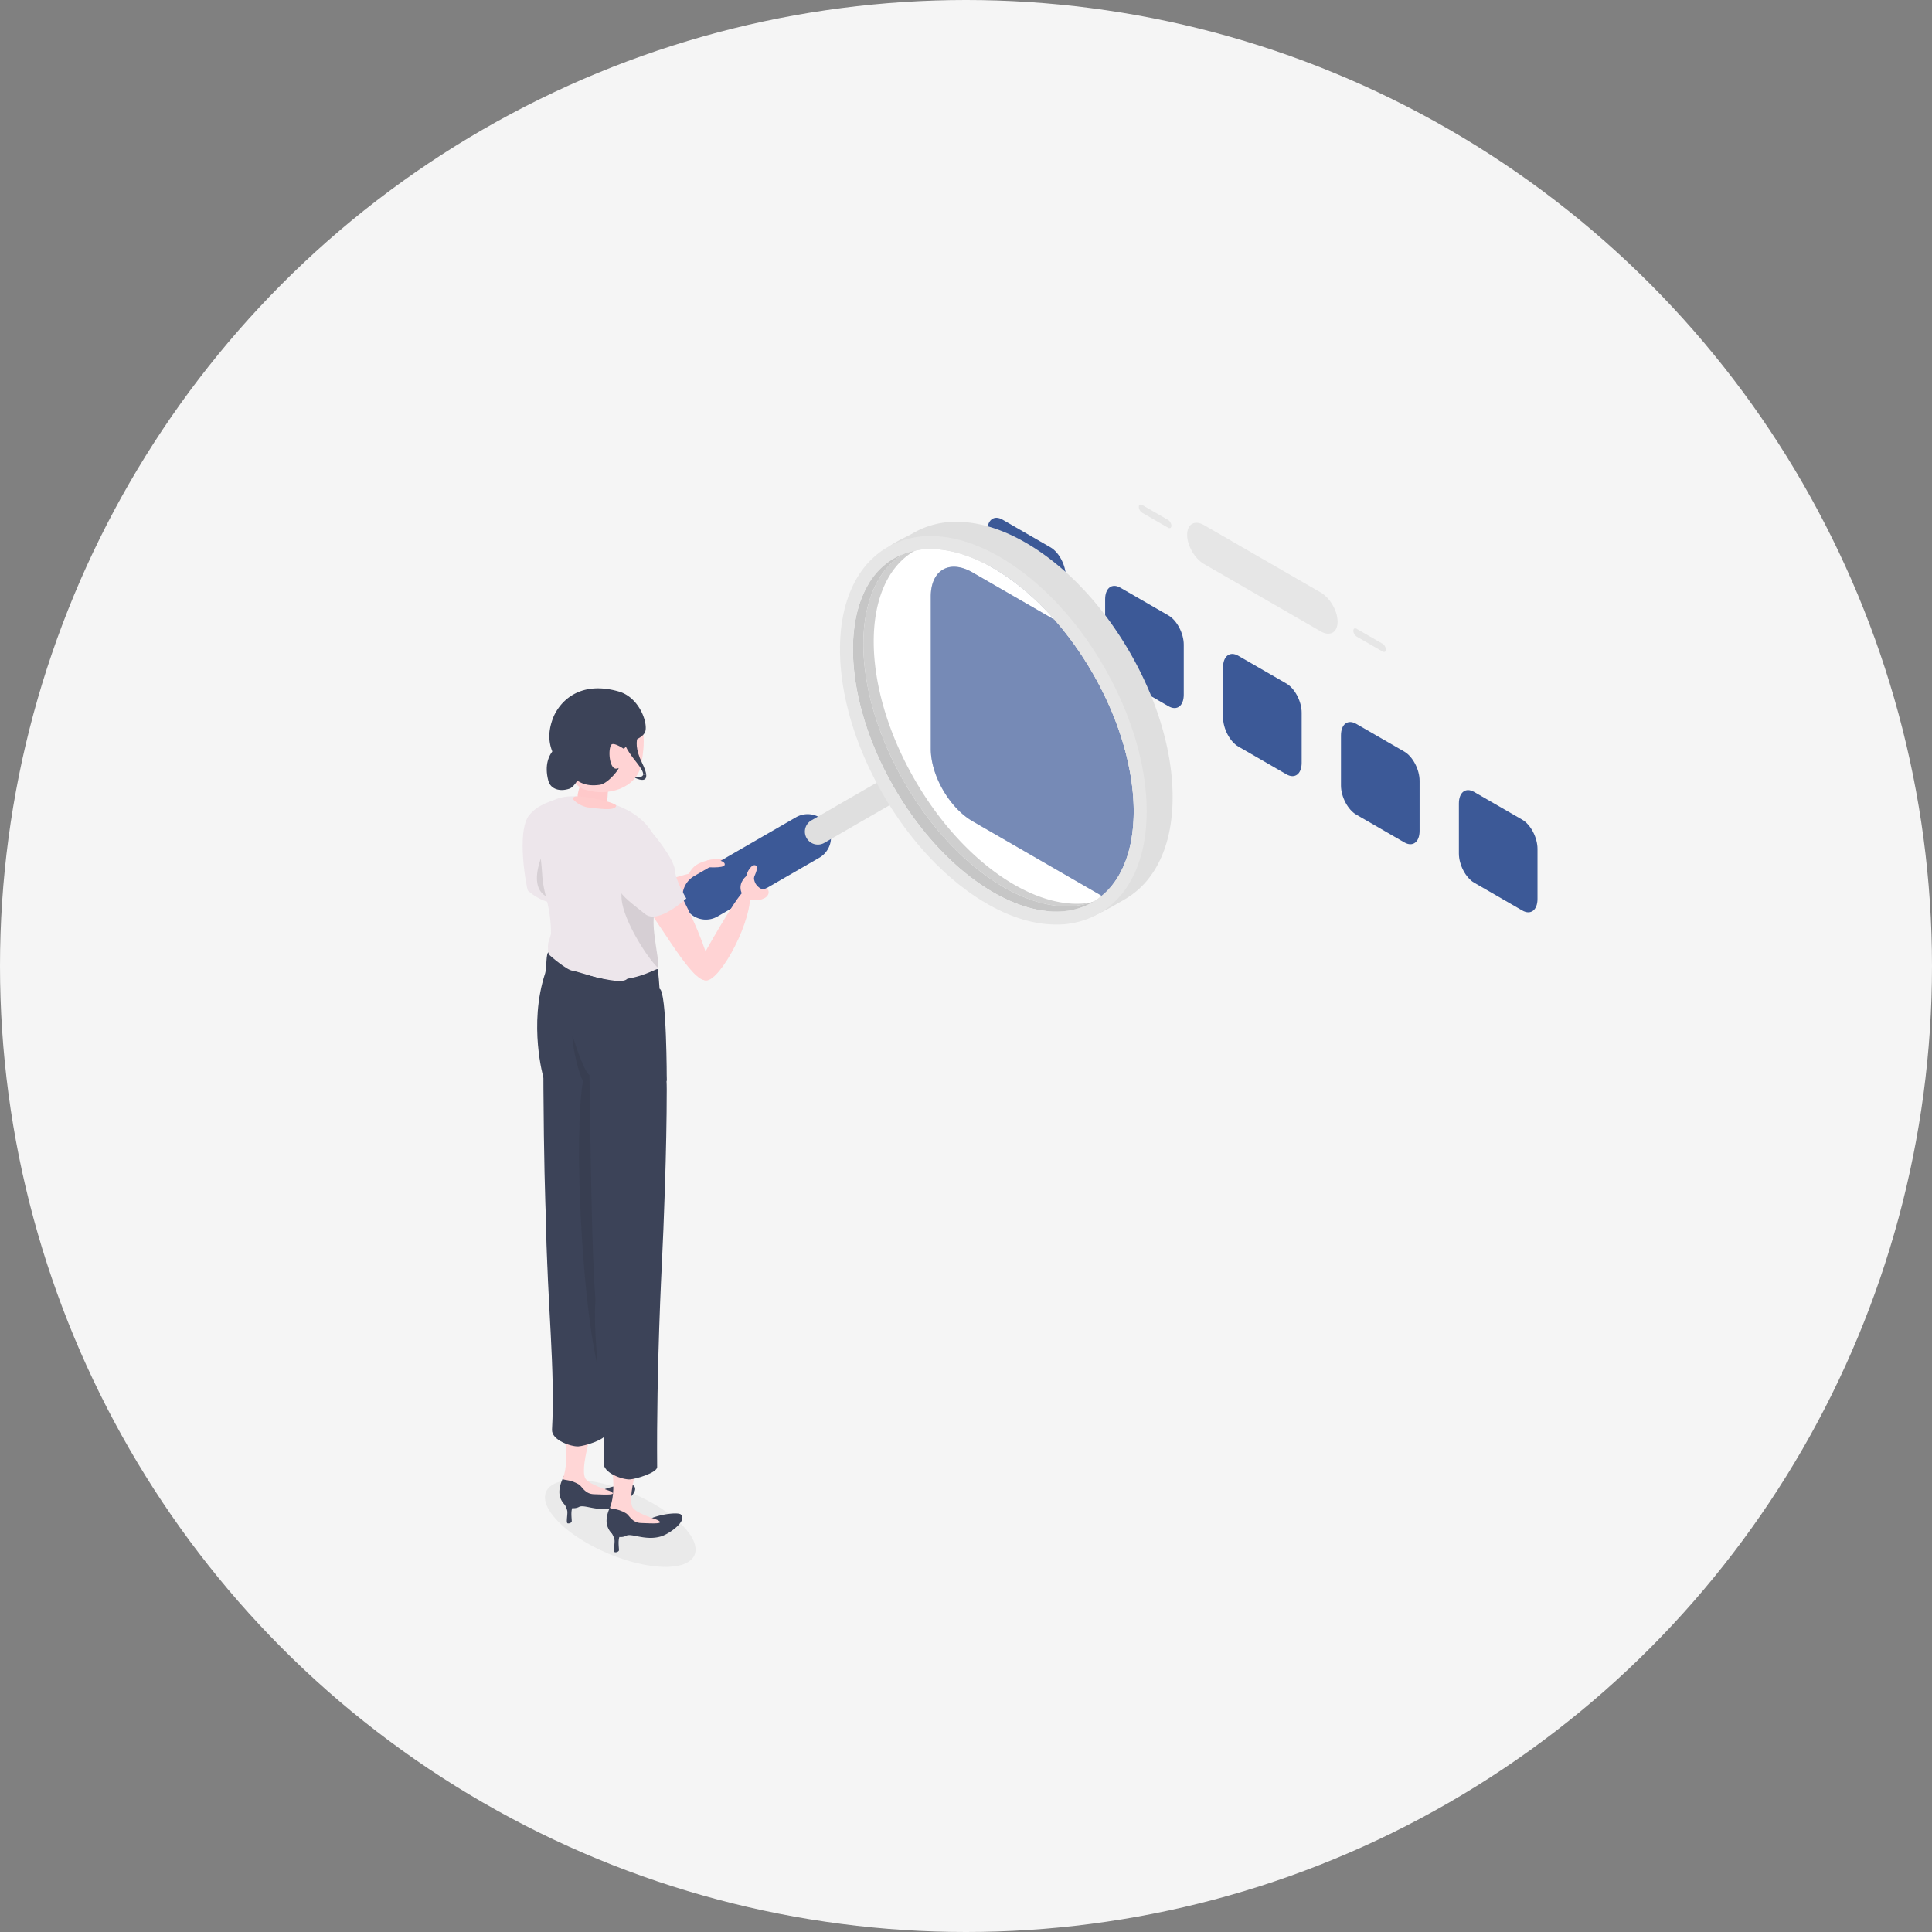 <svg xmlns="http://www.w3.org/2000/svg" width="1146" height="1146" viewBox="0 0 1146 1146">
  <rect x="0" y="0" width="1146" height="1146" fill="#808080" stroke="none"/>
  <g id="グループ_1123" data-name="グループ 1123" transform="translate(-4884 -4616)">
    <circle id="楕円形_22" data-name="楕円形 22" cx="573" cy="573" r="573" transform="translate(4884 4616)" fill="#f5f5f5"/>
    <g id="_レイヤー_2-2" transform="translate(5194 4916.795)">
      <g id="グループ_680" data-name="グループ 680" transform="translate(0 -6.655)">
        <g id="グループ_661" data-name="グループ 661" transform="translate(12.643 186.358)">
          <path id="パス_4997" data-name="パス 4997" d="M17.186,243.451c-3.868,9.132,8.074,72.2,16.815,71.393s4.493-32.356,4.583-59.307C38.676,227.9,21.054,234.319,17.186,243.451Z" transform="translate(-16.437 -235.62)" fill="#ffd3d4"/>
          <path id="パス_4998" data-name="パス 4998" d="M52.951,318c7.19,8.184,71.407-28.856,69.031-34.4-2.128-4.962-53.094,13.477-64.619,21.794S52.951,318,52.951,318Z" transform="translate(-24.363 -246.503)" fill="#ffd3d4"/>
          <path id="パス_4999" data-name="パス 4999" d="M133.433,276.307c-3.2,1.69-7.258,6.226-5.694,11.819,1.624,5.808,11.195,4.487,13.1,3.743,12.933-5.059,12.32-10.232,11.429-15.072s-12.166-4.007-18.832-.491Z" transform="translate(-42.045 -244.344)" fill="#ffd3d4"/>
        </g>
        <g id="グループ_664" data-name="グループ 664" transform="translate(275.588 5.119)">
          <g id="グループ_662" data-name="グループ 662" transform="translate(0 7.872)">
            <path id="パス_5000" data-name="パス 5000" d="M395.86,81.634,367.329,65.162c-5-2.885-9.049-10.627-9.049-17.291V18.161c0-6.664,4.052-9.727,9.049-6.841L395.86,27.792c5,2.885,9.049,10.627,9.049,17.291v29.71C404.909,81.457,400.858,84.52,395.86,81.634Z" transform="translate(-358.279 -10.233)" fill="#3c5997"/>
            <path id="パス_5001" data-name="パス 5001" d="M486.792,134.134l-28.531-16.473c-5-2.885-9.049-10.627-9.049-17.291V70.661c0-6.664,4.052-9.727,9.049-6.841l28.531,16.473c5,2.885,9.049,10.627,9.049,17.291v29.71C495.842,133.957,491.79,137.02,486.792,134.134Z" transform="translate(-379.266 -22.35)" fill="#3c5997"/>
            <path id="パス_5002" data-name="パス 5002" d="M577.725,186.634l-28.531-16.473c-5-2.885-9.049-10.627-9.049-17.291v-29.71c0-6.664,4.052-9.727,9.049-6.841l28.531,16.473c5,2.885,9.049,10.627,9.049,17.291v29.71c0,6.664-4.052,9.727-9.049,6.841Z" transform="translate(-400.254 -34.468)" fill="#3c5997"/>
            <path id="パス_5003" data-name="パス 5003" d="M668.658,239.134l-28.531-16.473c-5-2.885-9.049-10.627-9.049-17.291v-29.71c0-6.664,4.052-9.727,9.049-6.841l28.531,16.473c5,2.885,9.049,10.627,9.049,17.291v29.71c0,6.664-4.052,9.727-9.049,6.841Z" transform="translate(-421.241 -46.585)" fill="#3c5997"/>
            <path id="パス_5004" data-name="パス 5004" d="M759.59,291.634l-28.531-16.473c-5-2.885-9.05-10.627-9.05-17.291v-29.71c0-6.664,4.052-9.727,9.05-6.841l28.531,16.473c5,2.885,9.049,10.627,9.049,17.291v29.71c0,6.664-4.052,9.727-9.049,6.841Z" transform="translate(-442.229 -58.702)" fill="#3c5997"/>
          </g>
          <g id="グループ_663" data-name="グループ 663" transform="translate(89.93 0)">
            <path id="パス_5005" data-name="パス 5005" d="M492.512,13.734,477.191,4.888a4.417,4.417,0,0,1-2-3.461c0-1.274.895-1.791,2-1.154l15.321,8.846a4.417,4.417,0,0,1,2,3.461C494.511,13.854,493.616,14.371,492.512,13.734Z" transform="translate(-475.193 0)" fill="#e6e6e6"/>
            <path id="パス_5006" data-name="パス 5006" d="M657.923,109.234,642.6,100.388a4.417,4.417,0,0,1-2-3.461c0-1.274.894-1.791,2-1.154l15.321,8.846a4.417,4.417,0,0,1,2,3.461C659.922,109.354,659.027,109.871,657.923,109.234Z" transform="translate(-513.37 -22.042)" fill="#e6e6e6"/>
            <path id="パス_5007" data-name="パス 5007" d="M591.7,78.519l-69.279-40c-5.518-3.186-9.992-10.935-9.992-17.307s4.474-8.955,9.992-5.769l69.279,40c5.518,3.186,9.992,10.935,9.992,17.307S597.221,81.705,591.7,78.519Z" transform="translate(-483.787 -3.25)" fill="#e6e6e6"/>
          </g>
        </g>
        <g id="グループ_667" data-name="グループ 667" transform="translate(94.854)">
          <path id="パス_5008" data-name="パス 5008" d="M137.176,301.348a13.847,13.847,0,0,1-6.935-25.839L190.533,240.7a13.846,13.846,0,1,1,13.845,23.982l-60.293,34.808a13.788,13.788,0,0,1-6.91,1.857Z" transform="translate(-123.315 -50.007)" fill="#3c5997"/>
          <path id="パス_5009" data-name="パス 5009" d="M225.362,251.028a7.693,7.693,0,0,1-3.853-14.355l38.154-22.027a7.692,7.692,0,1,1,7.692,13.323L229.2,250a7.657,7.657,0,0,1-3.839,1.032Z" transform="translate(-145.09 -44.183)" fill="#dfdfdf"/>
          <g id="グループ_665" data-name="グループ 665" transform="translate(107.252 28.845)">
            <path id="パス_5010" data-name="パス 5010" d="M398.739,107.865C372.731,62.819,333.8,34.329,302.62,34.332a44.192,44.192,0,0,0-16.355,3c-31.641,19.355-31.356,79.633.869,135.445,30.818,53.378,79.78,83.5,112.5,70.524,31.619-19.369,31.326-79.632-.891-135.432Z" transform="translate(-262.748 -31.65)" fill="#fff"/>
            <path id="パス_5011" data-name="パス 5011" d="M398.739,107.865C372.731,62.819,333.8,34.329,302.62,34.332a44.192,44.192,0,0,0-16.355,3c-31.641,19.355-31.356,79.633.869,135.445,30.818,53.378,79.78,83.5,112.5,70.524,31.619-19.369,31.326-79.632-.891-135.432Z" transform="translate(-262.748 -31.65)" fill="#fff"/>
            <path id="パス_5012" data-name="パス 5012" d="M314.591,30.845v0Z" transform="translate(-274.713 -30.845)" fill="#fff"/>
          </g>
          <path id="パス_5013" data-name="パス 5013" d="M410.742,111.019a197.087,197.087,0,0,0-22.549-31.557l-48.637-28.08c-13.7-7.909-24.8-1.5-24.8,14.32V156c0,15.818,11.105,35.052,24.8,42.961L416.189,243.2C443.141,221,441.328,163.995,410.742,111.019Z" transform="translate(-167.499 -5.958)" fill="#3c5997"/>
          <ellipse id="楕円形_20" data-name="楕円形 20" cx="67.987" cy="117.757" rx="67.987" ry="117.757" transform="translate(72.76 67.99) rotate(-30.001)" fill="none"/>
          <path id="パス_5014" data-name="パス 5014" d="M293.287,171.44c-32.224-55.813-32.51-116.091-.869-135.445.706-.279,1.42-.534,2.14-.773a41.93,41.93,0,0,0-8.294,2.312c-31.641,19.355-31.356,79.633.869,135.445,30.141,52.2,77.633,82.157,110.312,71.311-32.269,5.562-75.861-23.838-104.158-72.849Z" transform="translate(-155.496 -3.01)" fill="#cfcfcf"/>
          <path id="パス_5015" data-name="パス 5015" d="M421.279,90.711c-13.117-22.718-29.763-42.065-48.141-55.95-18.556-14.019-37.449-21.43-54.634-21.43H318.5a50.281,50.281,0,0,0-25.485,6.576c-9.395,5.424-20.66,7.815-25.275,24.737-1.966,7.208-2.624,14.795-2.846,23.113,3.049-15.729,10.336-28.223,21.868-35.277a44.192,44.192,0,0,1,16.355-3c31.183,0,70.11,28.487,96.119,73.533,32.217,55.8,32.51,116.063.891,135.432-13.405,5.317-29.538,3.393-46.033-4.4,11.105,7.8,20.954,12.89,32.872,12.89,9.354,0,3.077,6.923,31.5-9.753,9.356-5.489,16.623-13.77,21.485-24.806,4.479-10.167,6.75-22.2,6.75-35.761,0-27.011-9.027-57.522-25.419-85.913Z" transform="translate(-155.991 2.042)" fill="#dfdfdf"/>
          <g id="グループ_666" data-name="グループ 666" transform="translate(101.095 31.531)">
            <path id="パス_5016" data-name="パス 5016" d="M441.485,133.35c.165.3.325.594.489.89C441.81,133.943,441.651,133.646,441.485,133.35Z" transform="translate(-297.844 -57.189)" fill="#c6c6c6"/>
            <path id="パス_5017" data-name="パス 5017" d="M443.366,136.778c.2.363.384.726.577,1.089C443.75,137.5,443.562,137.141,443.366,136.778Z" transform="translate(-298.278 -57.98)" fill="#c6c6c6"/>
            <path id="パス_5018" data-name="パス 5018" d="M402.832,80.876q-1.253-1.308-2.52-2.57Q401.578,79.573,402.832,80.876Z" transform="translate(-288.341 -44.485)" fill="#c6c6c6"/>
            <path id="パス_5019" data-name="パス 5019" d="M445.183,140.209c.207.4.406.795.61,1.192C445.59,141,445.39,140.606,445.183,140.209Z" transform="translate(-298.698 -58.772)" fill="#c6c6c6"/>
            <path id="パス_5020" data-name="パス 5020" d="M433.165,119.447q1.121,1.752,2.216,3.544Q434.285,121.2,433.165,119.447Z" transform="translate(-295.924 -53.98)" fill="#c6c6c6"/>
            <path id="パス_5021" data-name="パス 5021" d="M436.671,125.085q1.118,1.846,2.21,3.726Q437.792,126.926,436.671,125.085Z" transform="translate(-296.733 -55.281)" fill="#c6c6c6"/>
            <path id="パス_5022" data-name="パス 5022" d="M446.941,143.647c.2.408.4.815.6,1.223C447.343,144.462,447.146,144.055,446.941,143.647Z" transform="translate(-299.103 -59.566)" fill="#c6c6c6"/>
            <path id="パス_5023" data-name="パス 5023" d="M451.844,153.97c.2.445.392.891.588,1.336C452.236,154.86,452.043,154.415,451.844,153.97Z" transform="translate(-300.235 -61.948)" fill="#c6c6c6"/>
            <path id="パス_5024" data-name="パス 5024" d="M454.8,160.843c.193.468.379.935.568,1.4C455.183,161.778,455,161.311,454.8,160.843Z" transform="translate(-300.918 -63.534)" fill="#c6c6c6"/>
            <path id="パス_5025" data-name="パス 5025" d="M448.637,147.088c.2.422.4.845.6,1.267C449.039,147.933,448.842,147.51,448.637,147.088Z" transform="translate(-299.495 -60.36)" fill="#c6c6c6"/>
            <path id="パス_5026" data-name="パス 5026" d="M450.271,150.528c.2.436.4.871.6,1.307C450.67,151.4,450.474,150.964,450.271,150.528Z" transform="translate(-299.872 -61.154)" fill="#c6c6c6"/>
            <path id="パス_5027" data-name="パス 5027" d="M453.355,157.409c.2.459.388.917.581,1.375C453.743,158.325,453.552,157.867,453.355,157.409Z" transform="translate(-300.584 -62.742)" fill="#c6c6c6"/>
            <path id="パス_5028" data-name="パス 5028" d="M407.989,86.378q1.26,1.392,2.5,2.823Q409.249,87.768,407.989,86.378Z" transform="translate(-290.113 -46.348)" fill="#c6c6c6"/>
            <path id="パス_5029" data-name="パス 5029" d="M317.307,34.409c-.859-.044-1.713-.07-2.561-.072C315.594,34.339,316.448,34.365,317.307,34.409Z" transform="translate(-268.593 -34.337)" fill="#c6c6c6"/>
            <path id="パス_5030" data-name="パス 5030" d="M403.925,82q1.245,1.306,2.476,2.656Q405.169,83.31,403.925,82Z" transform="translate(-289.175 -45.337)" fill="#c6c6c6"/>
            <path id="パス_5031" data-name="パス 5031" d="M392.365,70.754q1.133,1.022,2.258,2.076Q393.5,71.775,392.365,70.754Z" transform="translate(-286.507 -42.742)" fill="#c6c6c6"/>
            <path id="パス_5032" data-name="パス 5032" d="M396.071,74.172q1.29,1.222,2.568,2.488Q397.36,75.4,396.071,74.172Z" transform="translate(-287.362 -43.531)" fill="#c6c6c6"/>
            <path id="パス_5033" data-name="パス 5033" d="M422.616,104.182c.807,1.081,1.6,2.181,2.4,3.29C424.22,106.363,423.423,105.263,422.616,104.182Z" transform="translate(-293.489 -50.457)" fill="#c6c6c6"/>
            <path id="パス_5034" data-name="パス 5034" d="M426.429,109.44q1.172,1.657,2.321,3.352Q427.6,111.1,426.429,109.44Z" transform="translate(-294.369 -51.671)" fill="#c6c6c6"/>
            <path id="パス_5035" data-name="パス 5035" d="M429.965,114.573q1.05,1.563,2.079,3.158Q431.015,116.135,429.965,114.573Z" transform="translate(-295.185 -52.855)" fill="#c6c6c6"/>
            <path id="パス_5036" data-name="パス 5036" d="M415.414,94.986q1.232,1.5,2.445,3.042Q416.646,96.488,415.414,94.986Z" transform="translate(-291.827 -48.335)" fill="#c6c6c6"/>
            <path id="パス_5037" data-name="パス 5037" d="M411.9,90.813q1.118,1.3,2.223,2.632Q413.019,92.113,411.9,90.813Z" transform="translate(-291.016 -47.372)" fill="#c6c6c6"/>
            <path id="パス_5038" data-name="パス 5038" d="M419.346,99.9c.823,1.055,1.641,2.119,2.449,3.2C420.987,102.022,420.168,100.959,419.346,99.9Z" transform="translate(-292.734 -49.47)" fill="#c6c6c6"/>
            <path id="パス_5039" data-name="パス 5039" d="M471.233,237.728c.007-.6.011-1.209.008-1.818Q471.245,236.824,471.233,237.728Z" transform="translate(-304.71 -80.86)" fill="#c6c6c6"/>
            <path id="パス_5040" data-name="パス 5040" d="M470.414,220.628c.06.589.113,1.175.164,1.76C470.527,221.8,470.474,221.217,470.414,220.628Z" transform="translate(-304.521 -77.333)" fill="#c6c6c6"/>
            <path id="パス_5041" data-name="パス 5041" d="M469.657,214.3c.079.576.152,1.149.224,1.722C469.809,215.453,469.737,214.88,469.657,214.3Z" transform="translate(-304.346 -75.873)" fill="#c6c6c6"/>
            <path id="パス_5042" data-name="パス 5042" d="M470.066,217.481c.07.582.133,1.161.194,1.739C470.2,218.642,470.136,218.063,470.066,217.481Z" transform="translate(-304.441 -76.607)" fill="#c6c6c6"/>
            <path id="パス_5043" data-name="パス 5043" d="M468.065,204.622c.107.561.208,1.12.308,1.679C468.272,205.742,468.172,205.183,468.065,204.622Z" transform="translate(-303.979 -73.639)" fill="#c6c6c6"/>
            <path id="パス_5044" data-name="パス 5044" d="M469.188,211.1c.089.571.171,1.139.252,1.707C469.359,212.242,469.277,211.674,469.188,211.1Z" transform="translate(-304.238 -75.135)" fill="#c6c6c6"/>
            <path id="パス_5045" data-name="パス 5045" d="M468.657,207.873c.1.565.189,1.128.28,1.69C468.846,209,468.755,208.438,468.657,207.873Z" transform="translate(-304.115 -74.389)" fill="#c6c6c6"/>
            <path id="パス_5046" data-name="パス 5046" d="M470.7,223.746c.049.594.092,1.186.132,1.776C470.793,224.932,470.75,224.341,470.7,223.746Z" transform="translate(-304.587 -78.053)" fill="#c6c6c6"/>
            <path id="パス_5047" data-name="パス 5047" d="M456.193,164.277c.187.473.367.945.55,1.417C456.56,165.222,456.38,164.75,456.193,164.277Z" transform="translate(-301.239 -64.327)" fill="#c6c6c6"/>
            <path id="パス_5048" data-name="パス 5048" d="M471.2,232.919c.015.605.024,1.207.029,1.807C471.222,234.126,471.214,233.524,471.2,232.919Z" transform="translate(-304.702 -80.17)" fill="#c6c6c6"/>
            <path id="パス_5049" data-name="パス 5049" d="M470.928,226.835c.038.6.07,1.193.1,1.787C471,228.028,470.966,227.433,470.928,226.835Z" transform="translate(-304.639 -78.766)" fill="#c6c6c6"/>
            <path id="パス_5050" data-name="パス 5050" d="M471.093,229.894c.027.6.047,1.2.065,1.8C471.141,231.095,471.12,230.5,471.093,229.894Z" transform="translate(-304.678 -79.472)" fill="#c6c6c6"/>
            <path id="パス_5051" data-name="パス 5051" d="M388.191,67.091q1.3,1.11,2.6,2.261Q389.493,68.2,388.191,67.091Z" transform="translate(-285.544 -41.897)" fill="#c6c6c6"/>
            <path id="パス_5052" data-name="パス 5052" d="M462.212,181.326c.158.511.31,1.02.463,1.529C462.522,182.346,462.371,181.837,462.212,181.326Z" transform="translate(-302.628 -68.262)" fill="#c6c6c6"/>
            <path id="パス_5053" data-name="パス 5053" d="M459.989,174.537c.169.491.331.98.5,1.47C460.32,175.517,460.158,175.027,459.989,174.537Z" transform="translate(-302.115 -66.695)" fill="#c6c6c6"/>
            <path id="パス_5054" data-name="パス 5054" d="M461.132,177.938c.164.5.321,1,.479,1.5C461.452,178.937,461.3,178.438,461.132,177.938Z" transform="translate(-302.379 -67.48)" fill="#c6c6c6"/>
            <path id="パス_5055" data-name="パス 5055" d="M467.413,201.355c.115.552.223,1.1.331,1.652C467.636,202.457,467.528,201.907,467.413,201.355Z" transform="translate(-303.828 -72.885)" fill="#c6c6c6"/>
            <path id="パス_5056" data-name="パス 5056" d="M457.519,167.7c.181.477.354.953.53,1.43C457.873,168.657,457.7,168.181,457.519,167.7Z" transform="translate(-301.545 -65.118)" fill="#c6c6c6"/>
            <path id="パス_5057" data-name="パス 5057" d="M458.786,171.126c.174.483.342.965.512,1.447C459.128,172.091,458.96,171.609,458.786,171.126Z" transform="translate(-301.837 -65.908)" fill="#c6c6c6"/>
            <path id="パス_5058" data-name="パス 5058" d="M463.232,184.7c.152.516.3,1.031.442,1.546C463.528,185.734,463.383,185.219,463.232,184.7Z" transform="translate(-302.863 -69.041)" fill="#c6c6c6"/>
            <path id="パス_5059" data-name="パス 5059" d="M465.924,194.744c.131.54.255,1.077.38,1.615C466.179,195.822,466.055,195.284,465.924,194.744Z" transform="translate(-303.485 -71.359)" fill="#c6c6c6"/>
            <path id="パス_5060" data-name="パス 5060" d="M466.7,198.058c.122.543.238,1.084.354,1.625C466.937,199.142,466.821,198.6,466.7,198.058Z" transform="translate(-303.663 -72.124)" fill="#c6c6c6"/>
            <path id="パス_5061" data-name="パス 5061" d="M465.089,191.418c.137.529.268,1.057.4,1.584C465.357,192.475,465.226,191.947,465.089,191.418Z" transform="translate(-303.292 -70.591)" fill="#c6c6c6"/>
            <path id="パス_5062" data-name="パス 5062" d="M464.191,188.068c.144.521.281,1.04.42,1.56C464.472,189.108,464.335,188.588,464.191,188.068Z" transform="translate(-303.085 -69.818)" fill="#c6c6c6"/>
            <path id="パス_5063" data-name="パス 5063" d="M322.428,34.78c.849.094,1.7.214,2.562.347C324.133,34.994,323.278,34.874,322.428,34.78Z" transform="translate(-270.366 -34.439)" fill="#c6c6c6"/>
            <path id="パス_5064" data-name="パス 5064" d="M468.978,260.27q.18-.9.341-1.8Q469.158,259.375,468.978,260.27Z" transform="translate(-304.19 -86.066)" fill="#c6c6c6"/>
            <path id="パス_5065" data-name="パス 5065" d="M466.371,270.439q.275-.865.53-1.746Q466.646,269.574,466.371,270.439Z" transform="translate(-303.588 -88.426)" fill="#c6c6c6"/>
            <path id="パス_5066" data-name="パス 5066" d="M469.476,257.605q.157-.9.3-1.814Q469.633,256.705,469.476,257.605Z" transform="translate(-304.304 -85.449)" fill="#c6c6c6"/>
            <path id="パス_5067" data-name="パス 5067" d="M467.8,265.453q.226-.881.434-1.778Q468.025,264.572,467.8,265.453Z" transform="translate(-303.917 -87.268)" fill="#c6c6c6"/>
            <path id="パス_5068" data-name="パス 5068" d="M467.116,267.97q.25-.873.481-1.761Q467.366,267.1,467.116,267.97Z" transform="translate(-303.76 -87.853)" fill="#c6c6c6"/>
            <path id="パス_5069" data-name="パス 5069" d="M468.419,262.886q.2-.889.387-1.793Q468.622,262,468.419,262.886Z" transform="translate(-304.06 -86.672)" fill="#c6c6c6"/>
            <path id="パス_5070" data-name="パス 5070" d="M471.041,243.61q.049-.907.084-1.822Q471.091,242.7,471.041,243.61Z" transform="translate(-304.666 -82.217)" fill="#c6c6c6"/>
            <path id="パス_5071" data-name="パス 5071" d="M470.851,246.5q.07-.908.125-1.826Q470.922,245.588,470.851,246.5Z" transform="translate(-304.622 -82.882)" fill="#c6c6c6"/>
            <path id="パス_5072" data-name="パス 5072" d="M470.287,252.137q.112-.906.208-1.824Q470.4,251.232,470.287,252.137Z" transform="translate(-304.492 -84.184)" fill="#c6c6c6"/>
            <path id="パス_5073" data-name="パス 5073" d="M469.912,254.894q.134-.9.252-1.82Q470.047,253.991,469.912,254.894Z" transform="translate(-304.405 -84.822)" fill="#c6c6c6"/>
            <path id="パス_5074" data-name="パス 5074" d="M470.6,249.338q.091-.908.166-1.827Q470.692,248.43,470.6,249.338Z" transform="translate(-304.564 -83.538)" fill="#c6c6c6"/>
            <path id="パス_5075" data-name="パス 5075" d="M464.7,275.206q.324-.841.628-1.7Q465.026,274.365,464.7,275.206Z" transform="translate(-303.203 -89.537)" fill="#c6c6c6"/>
            <path id="パス_5076" data-name="パス 5076" d="M458.228,288.138q.477-.741.931-1.506Q458.7,287.4,458.228,288.138Z" transform="translate(-301.708 -92.567)" fill="#c6c6c6"/>
            <path id="パス_5077" data-name="パス 5077" d="M456.938,290.077q.5-.72.98-1.463Q457.439,289.358,456.938,290.077Z" transform="translate(-301.411 -93.024)" fill="#c6c6c6"/>
            <path id="パス_5078" data-name="パス 5078" d="M465.567,272.848q.3-.854.579-1.725Q465.867,271.995,465.567,272.848Z" transform="translate(-303.402 -88.987)" fill="#c6c6c6"/>
            <path id="パス_5079" data-name="パス 5079" d="M455.585,291.955q.527-.7,1.031-1.421Q456.112,291.257,455.585,291.955Z" transform="translate(-301.098 -93.467)" fill="#c6c6c6"/>
            <path id="パス_5080" data-name="パス 5080" d="M454.173,293.765q.553-.675,1.082-1.376Q454.725,293.089,454.173,293.765Z" transform="translate(-300.772 -93.895)" fill="#c6c6c6"/>
            <path id="パス_5081" data-name="パス 5081" d="M459.459,286.134q.452-.761.881-1.546Q459.91,285.372,459.459,286.134Z" transform="translate(-301.992 -92.095)" fill="#c6c6c6"/>
            <path id="パス_5082" data-name="パス 5082" d="M471.168,240.686q.03-.906.045-1.82Q471.2,239.781,471.168,240.686Z" transform="translate(-304.695 -81.542)" fill="#c6c6c6"/>
            <path id="パス_5083" data-name="パス 5083" d="M463.775,277.509q.35-.827.678-1.674Q464.124,276.681,463.775,277.509Z" transform="translate(-302.989 -90.075)" fill="#c6c6c6"/>
            <path id="パス_5084" data-name="パス 5084" d="M460.628,284.068q.426-.779.829-1.581Q461.054,283.289,460.628,284.068Z" transform="translate(-302.262 -91.61)" fill="#c6c6c6"/>
            <path id="パス_5085" data-name="パス 5085" d="M462.787,279.754q.375-.813.728-1.646Q463.162,278.941,462.787,279.754Z" transform="translate(-302.761 -90.599)" fill="#c6c6c6"/>
            <path id="パス_5086" data-name="パス 5086" d="M461.739,281.939q.4-.8.778-1.614Q462.139,281.143,461.739,281.939Z" transform="translate(-302.519 -91.111)" fill="#c6c6c6"/>
            <path id="パス_5087" data-name="パス 5087" d="M375.728,57.34q1.312.936,2.619,1.92Q377.04,58.279,375.728,57.34Z" transform="translate(-282.667 -39.646)" fill="#c6c6c6"/>
            <path id="パス_5088" data-name="パス 5088" d="M354.981,44.841q1.317.648,2.636,1.348Q356.3,45.492,354.981,44.841Z" transform="translate(-277.879 -36.761)" fill="#c6c6c6"/>
            <path id="パス_5089" data-name="パス 5089" d="M338.8,38.309c.859.269,1.72.551,2.584.855C340.519,38.86,339.658,38.578,338.8,38.309Z" transform="translate(-274.144 -35.253)" fill="#c6c6c6"/>
            <path id="パス_5090" data-name="パス 5090" d="M351.174,43.051q1.136.512,2.274,1.062Q352.31,43.563,351.174,43.051Z" transform="translate(-277 -36.348)" fill="#c6c6c6"/>
            <path id="パス_5091" data-name="パス 5091" d="M346.883,41.212q1.314.532,2.633,1.112Q348.2,41.741,346.883,41.212Z" transform="translate(-276.01 -35.924)" fill="#c6c6c6"/>
            <path id="パス_5092" data-name="パス 5092" d="M342.638,39.592c.834.3,1.671.616,2.509.946C344.309,40.208,343.472,39.89,342.638,39.592Z" transform="translate(-275.03 -35.55)" fill="#c6c6c6"/>
            <path id="パス_5093" data-name="パス 5093" d="M359.448,47.15c.841.454,1.682.919,2.524,1.4C361.13,48.069,360.289,47.6,359.448,47.15Z" transform="translate(-278.91 -37.294)" fill="#c6c6c6"/>
            <path id="パス_5094" data-name="パス 5094" d="M383.994,63.612q1.242,1,2.476,2.041Q385.235,64.614,383.994,63.612Z" transform="translate(-284.575 -41.093)" fill="#c6c6c6"/>
            <path id="パス_5095" data-name="パス 5095" d="M363.378,49.35q1.234.717,2.468,1.48Q364.612,50.07,363.378,49.35Z" transform="translate(-279.817 -37.802)" fill="#c6c6c6"/>
            <path id="パス_5096" data-name="パス 5096" d="M380.152,60.608c.842.641,1.682,1.292,2.52,1.961C381.834,61.9,380.994,61.249,380.152,60.608Z" transform="translate(-283.688 -40.4)" fill="#c6c6c6"/>
            <path id="パス_5097" data-name="パス 5097" d="M367.623,51.915q1.315.824,2.629,1.692Q368.939,52.737,367.623,51.915Z" transform="translate(-280.797 -38.394)" fill="#c6c6c6"/>
            <path id="パス_5098" data-name="パス 5098" d="M371.93,54.715q1.129.759,2.255,1.552Q373.059,55.474,371.93,54.715Z" transform="translate(-281.791 -39.04)" fill="#c6c6c6"/>
            <path id="パス_5099" data-name="パス 5099" d="M303.681,35.2c.62-.112,1.245-.209,1.873-.3Q304.612,35.033,303.681,35.2Z" transform="translate(-266.039 -34.468)" fill="#c6c6c6"/>
            <path id="パス_5100" data-name="パス 5100" d="M397.783,244.2c-32.716,12.976-81.678-17.147-112.5-70.524-32.218-55.8-32.509-116.066-.887-135.433a40,40,0,0,0-5.266,2.537c-32.518,18.773-32.518,79.65,0,135.972s85.241,86.762,117.759,67.988a40.976,40.976,0,0,0,11.251-9.632,41.105,41.105,0,0,1-10.361,9.091Z" transform="translate(-254.744 -35.238)" fill="#c6c6c6"/>
            <path id="パス_5101" data-name="パス 5101" d="M306.795,34.772q.71-.089,1.427-.158C307.744,34.659,307.268,34.713,306.795,34.772Z" transform="translate(-266.757 -34.401)" fill="#c6c6c6"/>
            <path id="パス_5102" data-name="パス 5102" d="M334.445,37.048c.872.229,1.747.479,2.624.745C336.192,37.527,335.317,37.277,334.445,37.048Z" transform="translate(-273.139 -34.962)" fill="#c6c6c6"/>
            <path id="パス_5103" data-name="パス 5103" d="M296.066,37.086q.781-.26,1.574-.489Q296.847,36.826,296.066,37.086Z" transform="translate(-264.281 -34.858)" fill="#c6c6c6"/>
            <path id="パス_5104" data-name="パス 5104" d="M293.6,37.957q.752-.293,1.514-.556Q294.353,37.664,293.6,37.957Z" transform="translate(-263.712 -35.044)" fill="#c6c6c6"/>
            <path id="パス_5105" data-name="パス 5105" d="M298.518,36.2q1.933-.544,3.927-.908Q300.451,35.659,298.518,36.2Z" transform="translate(-264.847 -34.558)" fill="#c6c6c6"/>
            <path id="パス_5106" data-name="パス 5106" d="M309.513,34.515q.662-.053,1.329-.087Q310.175,34.463,309.513,34.515Z" transform="translate(-267.385 -34.358)" fill="#c6c6c6"/>
            <path id="パス_5107" data-name="パス 5107" d="M330.71,36.155q1.154.251,2.317.547Q331.864,36.407,330.71,36.155Z" transform="translate(-272.277 -34.756)" fill="#c6c6c6"/>
            <path id="パス_5108" data-name="パス 5108" d="M326.591,35.362q1.3.215,2.6.485Q327.885,35.575,326.591,35.362Z" transform="translate(-271.326 -34.573)" fill="#c6c6c6"/>
            <path id="パス_5109" data-name="パス 5109" d="M312.157,34.375c.459-.017.92-.025,1.382-.03C313.077,34.35,312.616,34.358,312.157,34.375Z" transform="translate(-267.995 -34.339)" fill="#c6c6c6"/>
            <path id="パス_5110" data-name="パス 5110" d="M318.844,34.476c.873.054,1.749.122,2.632.218-.883-.1-1.759-.164-2.632-.218Z" transform="translate(-269.538 -34.369)" fill="#c6c6c6"/>
          </g>
          <path id="パス_5111" data-name="パス 5111" d="M410.742,111.019a197.087,197.087,0,0,0-22.549-31.557l-48.637-28.08c-13.7-7.909-24.8-1.5-24.8,14.32V156c0,15.818,11.105,35.052,24.8,42.961L416.189,243.2C443.141,221,441.328,163.995,410.742,111.019Z" transform="translate(-167.499 -5.958)" fill="#fff" opacity="0.3"/>
        </g>
        <path id="パス_5112" data-name="パス 5112" d="M298.465,32.024c31.183,0,70.11,28.487,96.119,73.533,32.518,56.322,32.518,117.2,0,135.972a42.723,42.723,0,0,1-21.64,5.545c-31.183,0-70.11-28.487-96.119-73.533-32.518-56.322-32.518-117.2,0-135.972a42.73,42.73,0,0,1,21.64-5.545m.005-7.692h-.006a50.281,50.281,0,0,0-25.485,6.576c-9.395,5.424-16.623,13.77-21.485,24.806-4.479,10.167-6.75,22.2-6.75,35.761,0,27.011,9.027,57.522,25.419,85.913,13.117,22.719,29.765,42.067,48.144,55.951,18.557,14.019,37.45,21.429,54.637,21.429a50.272,50.272,0,0,0,25.486-6.575c9.395-5.424,16.623-13.77,21.485-24.806,4.479-10.167,6.75-22.2,6.75-35.761,0-27.011-9.027-57.522-25.419-85.913-13.117-22.718-29.763-42.065-48.14-55.95-18.556-14.019-37.449-21.43-54.634-21.43h0Z" transform="translate(-56.487 -0.497)" fill="#e6e6e6"/>
        <g id="グループ_679" data-name="グループ 679" transform="translate(0 114.16)">
          <g id="グループ_678" data-name="グループ 678">
            <ellipse id="楕円形_21" data-name="楕円形 21" cx="19.258" cy="47.843" rx="19.258" ry="47.843" transform="translate(6.359 494.323) rotate(-66.948)" fill="#1a1a1a" opacity="0.05"/>
            <g id="グループ_677" data-name="グループ 677">
              <path id="パス_5113" data-name="パス 5113" d="M23.045,226.618c-5.552,1.058-14.09,3.741-19.063,9.841-8.087,9.921-1.454,44.119-.843,44.87.54.663,8.165,6.9,13.957,6.9,23.416,0,5.949-61.609,5.949-61.609Z" transform="translate(0 -161.344)" fill="#ede6eb"/>
              <path id="パス_5114" data-name="パス 5114" d="M22.5,253.192a46.123,46.123,0,0,0-6.2,8.421c-5.176,10.225-9.173,25.233,1.276,29.761S22.5,253.192,22.5,253.192Z" transform="translate(-2.546 -167.478)" opacity="0.1"/>
              <g id="グループ_668" data-name="グループ 668" transform="translate(9.663 64.04)">
                <path id="パス_5115" data-name="パス 5115" d="M83.391,255.145a32.563,32.563,0,0,0-6.643-12.734c-7.63-8.962-20.109-14.41-38.59-16.984-3.132-.436-13.8-1.693-20.255,4.353-8.707,8.15-4.381,25.265-3.4,41.536,1.026,16.984,8.287,19.844,3.82,57.8-3.169,26.926,28.631,35.808,42.484,36.224s8.613-8.7,15.963-8.543,8.169-14.736,6.679-21.763a36.974,36.974,0,0,1-.645-4.444,25.93,25.93,0,0,1,.112-4.053,29.86,29.86,0,0,0-.071-6.922c-3.121-20.9-4.008-23.868,3.787-44.451.242-.64.464-1.3.681-1.958,1.943-5.9-2.634-13.3-3.926-18.061Z" transform="translate(-12.563 -225.014)" fill="#ede6eb"/>
                <path id="パス_5116" data-name="パス 5116" d="M76.346,300.016c1.074,12.154,14.283,33.41,21.269,40.391a29.861,29.861,0,0,0-.071-6.922c-3.121-20.9-4.008-23.868,3.787-44.451.242-.64.464-1.3.681-1.958C92.02,284.446,74.7,281.429,76.346,300.016Z" transform="translate(-27.259 -238.885)" opacity="0.1"/>
              </g>
              <path id="パス_5117" data-name="パス 5117" d="M14.963,419.728s-9.057-31.386,1-62.044c1.018-3.1.336-12.521,2.189-12.518.976,0,17.806,16.791,40.777,16.3,13.09-.28,23.176-6.724,23.675-6.226s1.217,11.679,1.217,11.679c4.33,1.155,4.267,54.631,4.267,54.631l-73.127-1.823Z" transform="translate(-2.589 -188.705)" fill="#3c4358"/>
              <g id="グループ_669" data-name="グループ 669" transform="translate(14.303)">
                <path id="パス_5118" data-name="パス 5118" d="M44.464,212.7c-1.092,4.973-3.907,10.314-.091,12.048s15.357,2.848,15.617-.442c.2-2.582,1.129-13.167,0-14.207s-15.525,2.6-15.525,2.6Z" transform="translate(-24.098 -157.488)" fill="#ffc9ca"/>
                <path id="パス_5119" data-name="パス 5119" d="M91.035,208.249c-.211,1.432-2.13,1.857-6.345,1.163,0,0,8.553,5.006,8.189-.851Z" transform="translate(-33.85 -157.105)" fill="#3c4358"/>
                <path id="パス_5120" data-name="パス 5120" d="M31.149,172.374c-1.742,10.59,2.265,28.552,13.008,32.019,13.471,4.347,30.568-.854,33.241-14.755,5.331-27.728-3.871-32.958-17.642-36.234S33.447,158.407,31.149,172.374Z" transform="translate(-21.402 -144.282)" fill="#ffd3d4"/>
                <path id="パス_5121" data-name="パス 5121" d="M66.766,174.924c.752-1.684,7.7-2.479,10.352-6.677s-2.433-20.89-15.263-24.593c-24.456-7.06-35.944,7.232-39.229,16.154s-3.331,18.669,5.788,28.764c7.907,8.753,12.943,11.656,22.027,10.417,5.386-.734,12.543-10.651,11.028-9.893-5.122,2.563-6.323-10.758-4.141-13.82,1.321-1.853,7.472,2.383,7.472,2.383A8.347,8.347,0,0,0,66.766,174.924Z" transform="translate(-19.06 -141.759)" fill="#3c4358"/>
                <path id="パス_5122" data-name="パス 5122" d="M19.529,206.115c-4.708-17.9,9.461-25.841,18.174-21.8s-.033,24.546-5.592,26.515-11.232.422-12.582-4.71Z" transform="translate(-18.595 -151.342)" fill="#3c4358"/>
                <path id="パス_5123" data-name="パス 5123" d="M88.874,193.487c-8.033-16.153,2.158-20.206-1.449-18.819s-9.246,5.414-9.246,5.414c-.175,3.778,5.93,11.213,7.581,13.325,2.543,3.253,3.978,5.628,3.771,7.033l1.845.312c-.1-1.557-.816-3.872-2.5-7.265Z" transform="translate(-32.346 -149.296)" fill="#3c4358"/>
              </g>
              <path id="パス_5124" data-name="パス 5124" d="M21.57,329.7c.034,1.187-1.962,5.928-1.992,7.354s-.387,4.886.849,6.294c.262.3,10.656,9.334,13.861,9.27,1.47-.029,30.957,10.393,32.643,4.036.782-2.948-44.456-25.271-44.609-26.016-.23-1.121-.751-.938-.751-.938Z" transform="translate(-4.502 -185.134)" fill="#ede6eb"/>
              <g id="グループ_671" data-name="グループ 671" transform="translate(12.247 191.242)">
                <g id="グループ_670" data-name="グループ 670" transform="translate(9.556 240.793)">
                  <path id="パス_5125" data-name="パス 5125" d="M30.892,767.229c.244,1.919,2.791,5.075,2.791,7.561s-.771,6.256.11,6.618a2.534,2.534,0,0,0,2.38-.785c.518-.725-1.357-7.792,1.7-10.33s-6.98-3.064-6.98-3.064Z" transform="translate(-28.933 -718.153)" fill="#3c4358"/>
                  <path id="パス_5126" data-name="パス 5126" d="M31.813,747.627s-5.2,7.961-2.867,14.175,7.931,7.034,11.064,5.338,11.371,3.192,20.663.388c5.14-1.551,15.725-9.287,11.743-12.989-1.494-1.39-11.709-.462-18.775,2.759-3.808,1.736-9.019-2.734-13.524-5.586a40.972,40.972,0,0,0-8.3-4.085Z" transform="translate(-28.345 -713.629)" fill="#3c4358"/>
                  <path id="パス_5127" data-name="パス 5127" d="M29.836,704.278s5.761,23.843.982,35.6c-.688,1.692,3.626.127,9.613,3.878,1.741,1.091,3.35,5.436,8.605,5.648,7.966.32,14.376.644,9.9-1.765-1.237-.666-13.537-4.13-15.065-8.006-3.17-8.043,6.879-36.21,6.879-36.21Z" transform="translate(-28.689 -703.427)" fill="#ffd6d6"/>
                </g>
                <path id="パス_5128" data-name="パス 5128" d="M56.472,555.6s-3.584,62.09-3.093,120.679c.028,3.322-12.634,7.15-16.207,7.312-4.369.2-15.918-3.766-15.578-9.933,1.953-35.38-2.766-74.346-3.559-123.111-.388-23.868,38.437,5.054,38.437,5.054Z" transform="translate(-16.408 -425.17)" fill="#3c4358"/>
                <path id="パス_5129" data-name="パス 5129" d="M15.921,402.351c.024,100.8,2.224,121.418,2.993,146.349.16,5.181,14.8,11.876,19.189,10.337,27.3-9.573,19.108-98.591,23.332-134.376,4.159-35.231-45.519-44.445-45.514-22.31Z" transform="translate(-15.921 -390.383)" fill="#3c4358"/>
              </g>
              <path id="パス_5130" data-name="パス 5130" d="M53.157,604.723,53.9,422.9c-2.24,0-4.1,5.728-5.38,9.993-4.043-3.289-10.035-23.449-10.035-23.449-.263,7.378,4.1,23.962,6.182,26.881-5.476,32.874-.763,128.4,8.49,168.394Z" transform="translate(-8.88 -203.542)" fill="#1a1a1a" opacity="0.1"/>
              <g id="グループ_674" data-name="グループ 674" transform="translate(39.363 193.648)">
                <g id="グループ_672" data-name="グループ 672" transform="translate(10.433 255.485)">
                  <path id="パス_5131" data-name="パス 5131" d="M67.286,789.458c.244,1.919,2.791,5.075,2.791,7.561s-.771,6.256.11,6.618a2.534,2.534,0,0,0,2.38-.785c.518-.725-1.357-7.792,1.7-10.33s-6.98-3.064-6.98-3.064Z" transform="translate(-65.326 -740.382)" fill="#3c4358"/>
                  <path id="パス_5132" data-name="パス 5132" d="M68.207,769.856s-5.2,7.961-2.868,14.175,7.931,7.034,11.064,5.338,11.371,3.192,20.663.388c5.14-1.551,15.725-9.287,11.743-12.989-1.494-1.39-11.709-.462-18.775,2.759-3.808,1.736-9.019-2.734-13.524-5.586a40.971,40.971,0,0,0-8.3-4.085Z" transform="translate(-64.738 -735.858)" fill="#3c4358"/>
                  <path id="パス_5133" data-name="パス 5133" d="M66.23,726.507s5.761,23.843.982,35.6c-.688,1.692,3.626.128,9.613,3.878,1.741,1.091,3.35,5.436,8.605,5.648,7.966.32,14.376.644,9.9-1.765-1.237-.666-13.537-4.13-15.065-8.006-3.17-8.043,6.879-36.21,6.879-36.21Z" transform="translate(-65.082 -725.657)" fill="#ffd6d6"/>
                </g>
                <g id="グループ_673" data-name="グループ 673">
                  <path id="パス_5134" data-name="パス 5134" d="M95.476,584.043s-3.287,62.053-2.8,120.642c.028,3.322-12.634,7.15-16.207,7.312-4.369.2-15.918-3.766-15.578-9.933,1.953-35.38-13.225-101.02,1.112-114.368,17.472-16.266,33.468-3.653,33.468-3.653Z" transform="translate(-52.237 -436.411)" fill="#3c4358"/>
                  <path id="パス_5135" data-name="パス 5135" d="M51.176,410.584c1.028,68.651,1.683,126.922,3.88,152,.524,5.981,39.1-16.075,39.357-21.438,1.1-22.625,2.889-67.042,2.889-103.481C97.3,379.175,50.845,388.451,51.176,410.584Z" transform="translate(-51.175 -393.512)" fill="#3c4358"/>
                </g>
              </g>
              <g id="グループ_676" data-name="グループ 676" transform="translate(57.152 85.164)">
                <g id="グループ_675" data-name="グループ 675" transform="translate(6.108 14.92)">
                  <path id="パス_5136" data-name="パス 5136" d="M99.143,273.914c8.7,5.486,37.546,66.125,29.983,70.581s-23.385-24.859-39.91-47.715c-16.948-23.441,1.224-28.352,9.927-22.867Z" transform="translate(-82.241 -271.873)" fill="#ffd3d4"/>
                  <path id="パス_5137" data-name="パス 5137" d="M138.388,350.577c7.04,5.162,27.467-30.68,27.662-49.5.011-1.063-2.34-1.947-2.589-2.912-1.144-4.434-19.469,27.67-26.491,40.128-6.208,11.014,1.417,12.288,1.417,12.288Z" transform="translate(-94.311 -277.844)" fill="#ffd3d4"/>
                </g>
                <path id="パス_5138" data-name="パス 5138" d="M74.431,286.237c.61,3.971,9.3,9.983,15.321,14.927,7.833,6.428,24.48-9.2,24.48-9.2s-6.3-10.259-6.788-16.937c-.446-6.051-11.375-20-13.78-22.386s-21.1,21.482-19.234,33.595Z" transform="translate(-74.301 -252.476)" fill="#ede6eb"/>
              </g>
              <path id="パス_5139" data-name="パス 5139" d="M40.094,225.146c-.539.131-1.459.637-1.235,1.422s4.357,4.716,9.722,5.137c3.766.3,15.052,2.421,15.84-.973.516-2.224-20.864-6.429-24.327-5.587Z" transform="translate(-8.961 -160.979)" fill="#fcc"/>
            </g>
          </g>
          <path id="パス_5140" data-name="パス 5140" d="M173.425,284.526c-2.735,1.349-6.288,5.091-5.194,9.876,1.136,4.968,7.153,6.895,12.481,5.165,6.336-2.057,3.667-7.436,2-6.278-2.05,1.423-5.116-1.659-5.894-3.269-2.669-5.526,2.3-8.3-3.392-5.494Z" transform="translate(-38.781 -174.454)" fill="#ffd3d4"/>
          <path id="パス_5141" data-name="パス 5141" d="M172.141,286.183c.262-4.337,3.734-9.092,5.894-7.866s-1.449,7.13-1.566,8.6S172.141,286.183,172.141,286.183Z" transform="translate(-39.73 -173.231)" fill="#ffd3d4"/>
          <path id="パス_5142" data-name="パス 5142" d="M141.67,274.31c4.215-1.052,10.676.192,10.155,2.62s-11.676,1.2-13.11,1.526S141.67,274.31,141.67,274.31Z" transform="translate(-31.949 -172.265)" fill="#ffd3d4"/>
        </g>
      </g>
    </g>
  </g>
</svg>
